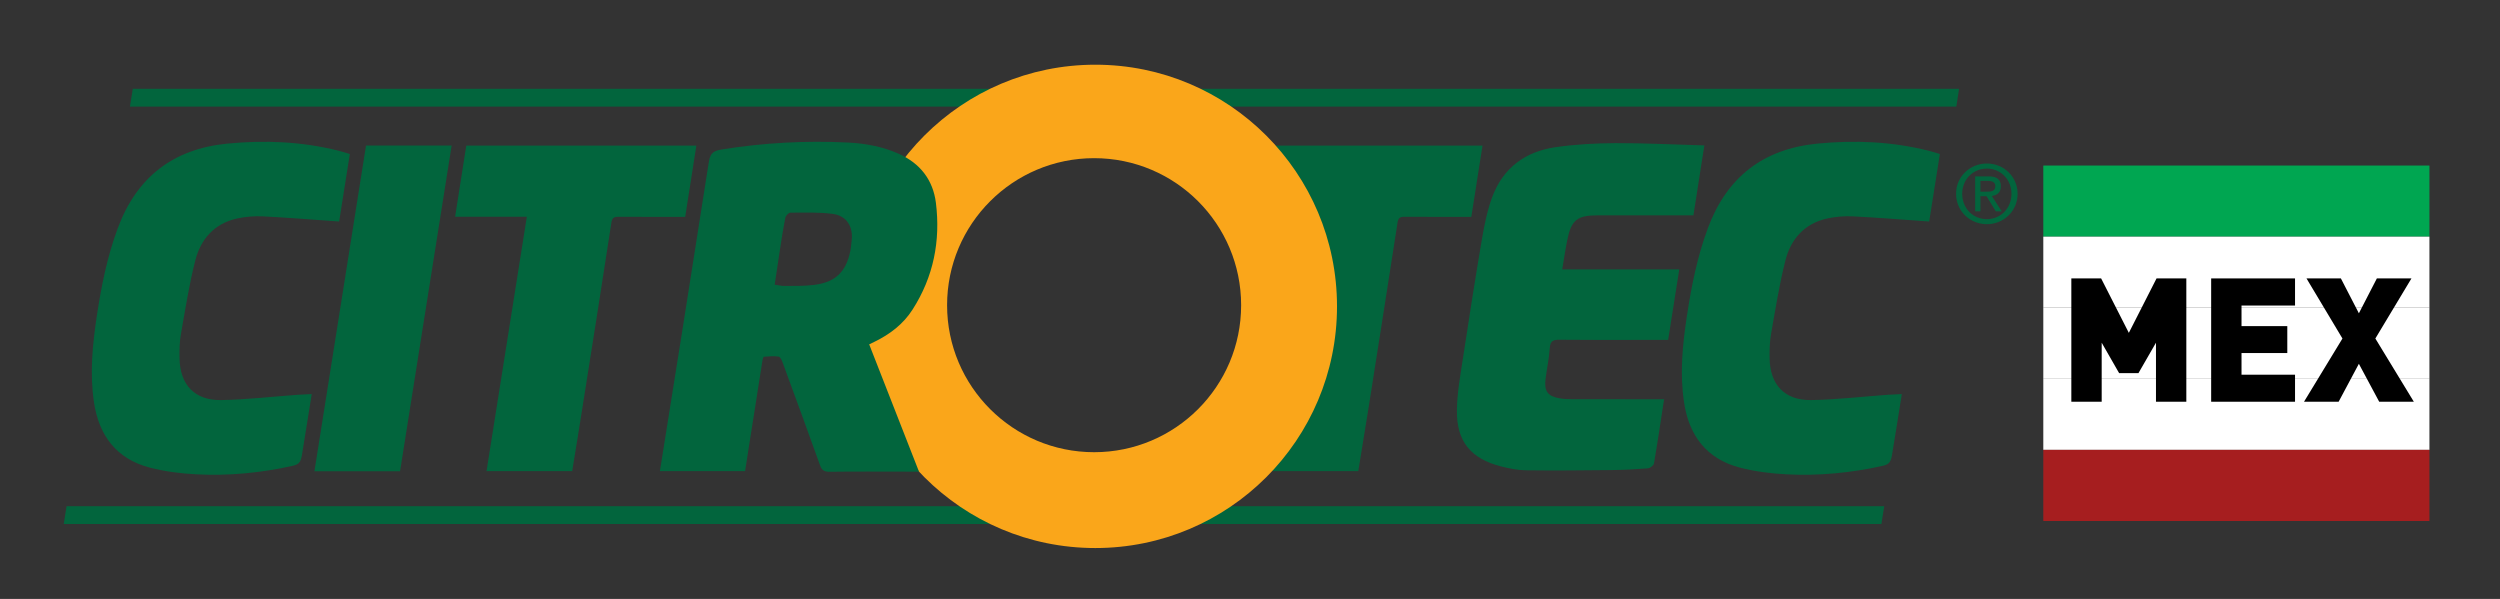 <?xml version="1.0" encoding="utf-8"?>
<!-- Generator: Adobe Illustrator 16.0.0, SVG Export Plug-In . SVG Version: 6.00 Build 0)  -->
<!DOCTYPE svg PUBLIC "-//W3C//DTD SVG 1.0//EN" "http://www.w3.org/TR/2001/REC-SVG-20010904/DTD/svg10.dtd">
<svg version="1.0" id="Layer_1" xmlns="http://www.w3.org/2000/svg" xmlns:xlink="http://www.w3.org/1999/xlink" x="0px" y="0px"
	 width="227.5px" height="54.5px" viewBox="0 0 227.5 54.5" style="enable-background:new 0 0 227.5 54.5;" xml:space="preserve">
<rect x="0" y="0" width="227.5" height="54.5" fill="#333333" stroke="none"/>
<g>
	<g>
		<path style="fill:#02653D;" d="M12.083,8.082l-0.26,1.616h166.204c0.078-0.539,0.163-1.078,0.249-1.616H12.083z"/>
		<polygon style="fill:#02653D;" points="6.058,46.063 5.801,47.681 171.208,47.681 171.464,46.063 		"/>
	</g>
	<g>
		<path style="fill:#02653D;" d="M178.003,17.633c0-1.583,1.283-2.754,2.805-2.754c1.505,0,2.793,1.171,2.793,2.754
			c0,1.601-1.288,2.768-2.793,2.768C179.286,20.4,178.003,19.233,178.003,17.633z M180.808,19.943c1.244,0,2.236-0.977,2.236-2.311
			c0-1.307-0.992-2.291-2.236-2.291c-1.265,0-2.248,0.984-2.248,2.291C178.56,18.967,179.543,19.943,180.808,19.943z M180.22,19.233
			h-0.482V16.05h1.214c0.759,0,1.128,0.276,1.128,0.902c0,0.574-0.361,0.823-0.828,0.879l0.906,1.402h-0.537l-0.848-1.379h-0.553
			V19.233z M180.8,17.442c0.408,0,0.773-0.029,0.773-0.515c0-0.397-0.361-0.467-0.695-0.467h-0.658v0.982H180.8z"/>
	</g>
	<path style="fill-rule:evenodd;clip-rule:evenodd;fill:#02653D;" d="M119.475,19.722c-2.233,0-4.346,0-6.52,0
		c0.338-2.186,0.677-4.306,1.016-6.471c6.954,0,13.905,0,20.938,0c-0.334,2.149-0.673,4.285-1.019,6.484c-0.412,0-0.798,0-1.179,0
		c-1.649,0-3.287,0.005-4.929-0.006c-0.377-0.004-0.536,0.115-0.599,0.49c-0.867,5.602-1.746,11.199-2.629,16.798
		c-0.304,1.931-0.627,3.869-0.949,5.856c-2.567,0-5.146,0-7.791,0C117.031,35.181,118.241,27.509,119.475,19.722z"/>
	<path style="fill-rule:evenodd;clip-rule:evenodd;fill:#02653D;" d="M151.802,30.93c-0.852,0-1.653,0-2.442,0
		c-2.467,0-4.937,0.016-7.398-0.014c-0.584-0.008-0.895,0.076-0.934,0.767c-0.059,0.941-0.269,1.875-0.385,2.818
		c-0.137,1.099,0.206,1.562,1.291,1.749c0.361,0.06,0.731,0.076,1.101,0.076c2.544,0.006,5.096,0.006,7.647,0.006
		c0.233,0,0.467,0,0.751,0c-0.308,1.984-0.588,3.917-0.922,5.84c-0.027,0.179-0.351,0.426-0.553,0.447
		c-1.073,0.084-2.159,0.144-3.236,0.156c-2.633,0.029-5.274,0.055-7.904,0.021c-0.746-0.012-1.501-0.175-2.232-0.356
		c-2.734-0.696-4.045-2.271-4.006-5.088c0.012-1.542,0.295-3.083,0.528-4.617c0.564-3.703,1.14-7.41,1.771-11.105
		c0.218-1.26,0.485-2.548,0.93-3.742c0.983-2.61,2.991-4.09,5.702-4.489c1.805-0.265,3.648-0.364,5.48-0.374
		c2.676-0.01,5.353,0.13,8.106,0.206c-0.335,2.138-0.657,4.203-0.996,6.364c-0.245,0-0.475,0-0.704,0c-2.684,0-5.356,0-8.04,0
		c-1.828,0.002-2.373,0.436-2.73,2.227c-0.179,0.862-0.304,1.737-0.463,2.692c3.559,0,7.071,0,10.65,0
		C152.475,26.686,152.147,28.761,151.802,30.93z"/>
	<path style="fill-rule:evenodd;clip-rule:evenodd;fill:#02653D;" d="M176.528,14.013c-0.334,2.134-0.665,4.193-0.972,6.144
		c-2.128-0.146-4.925-0.375-6.967-0.469c-0.767-0.033-1.563,0.029-2.311,0.194c-2.065,0.449-3.314,1.869-3.808,3.824
		c-0.557,2.2-0.91,4.458-1.308,6.706c-0.124,0.713-0.14,1.462-0.128,2.192c0.039,2.416,1.373,3.837,3.784,3.802
		c2.279-0.035,4.707-0.319,6.982-0.482c0.171-0.012,1.081-0.059,1.264-0.063c-0.093,0.601-0.673,4.261-0.891,5.541
		c-0.101,0.587-0.237,0.85-0.816,0.98c-2.871,0.651-5.908,0.939-8.834,0.778c-1.404-0.07-2.835-0.259-4.204-0.611
		c-3.022-0.792-4.625-2.919-5.072-5.949c-0.397-2.633-0.133-5.259,0.265-7.865c0.408-2.705,0.944-5.383,1.901-7.962
		c1.728-4.658,5.033-7.218,9.966-7.704c3.419-0.335,6.807-0.189,10.148,0.653C175.802,13.792,176.163,13.904,176.528,14.013z"/>
	<path style="fill-rule:evenodd;clip-rule:evenodd;fill:#02653D;" d="M31.835,14.013c-0.342,2.134-0.666,4.193-0.973,6.144
		c-2.131-0.146-4.932-0.375-6.97-0.469c-0.771-0.033-1.556,0.029-2.311,0.194c-2.065,0.449-3.314,1.869-3.812,3.824
		c-0.56,2.2-0.91,4.458-1.307,6.706c-0.125,0.713-0.14,1.462-0.125,2.192c0.043,2.416,1.373,3.837,3.785,3.802
		c2.28-0.035,4.699-0.319,6.982-0.482c0.167-0.012,1.085-0.059,1.264-0.063c-0.09,0.601-0.677,4.261-0.891,5.541
		c-0.101,0.587-0.237,0.85-0.824,0.98c-2.863,0.651-5.905,0.939-8.822,0.778c-1.416-0.07-2.847-0.259-4.208-0.611
		c-3.03-0.792-4.621-2.919-5.072-5.949c-0.396-2.633-0.128-5.259,0.261-7.865c0.412-2.705,0.945-5.383,1.902-7.962
		c1.731-4.658,5.037-7.218,9.97-7.704c3.419-0.335,6.803-0.189,10.152,0.653C31.104,13.792,31.465,13.904,31.835,14.013z"/>
	<path style="fill:#FAA61A;" d="M99.676,5.888c-12.147,0-21.993,9.849-21.993,21.995c0,12.144,9.845,21.989,21.993,21.989
		c12.144,0,21.992-9.845,21.992-21.989C121.668,15.736,111.819,5.888,99.676,5.888z M99.566,41.15
		c-7.387,0-13.381-5.988-13.381-13.376c0-7.393,5.994-13.381,13.381-13.381s13.377,5.988,13.377,13.381
		C112.943,35.162,106.953,41.15,99.566,41.15z"/>
	<path style="fill-rule:evenodd;clip-rule:evenodd;fill:#02653D;" d="M60.051,42.875c0.724-4.535,1.443-9.028,2.155-13.515
		c0.712-4.508,1.416-9.024,2.124-13.532c0.031-0.208,0.148-0.883,0.175-1.082c0.125-0.881,0.498-1.031,1.187-1.146
		c3.812-0.613,7.644-0.819,11.494-0.628c1.576,0.082,3.124,0.366,4.583,1.014c1.964,0.871,3.139,2.39,3.399,4.475
		c0.428,3.46-0.218,6.735-2.124,9.707c-0.844,1.327-2.058,2.247-3.458,2.931c-0.155,0.078-0.308,0.147-0.49,0.237
		c1.502,3.849,3.003,7.67,4.532,11.583c-0.417,0-0.747,0-1.082,0c-2.357,0-4.714-0.021-7.067,0.012
		c-0.502,0.004-0.704-0.164-0.864-0.615c-1.116-3.122-2.26-6.229-3.399-9.337c-0.074-0.198-0.214-0.507-0.358-0.529
		c-0.436-0.061-0.902-0.02-1.346,0.014c-0.047,0.008-0.109,0.22-0.128,0.34c-0.529,3.343-1.058,6.685-1.583,10.07
		C65.228,42.875,62.665,42.875,60.051,42.875z M70.495,25.906c0.338,0.044,0.619,0.119,0.891,0.115
		c0.883-0.006,1.77,0.016,2.645-0.089c1.957-0.229,2.933-1.147,3.341-3.046c0.07-0.317,0.082-0.642,0.125-0.962
		c0.164-1.293-0.439-2.288-1.715-2.46c-1.272-0.167-2.579-0.117-3.862-0.111c-0.16,0-0.42,0.278-0.455,0.465
		c-0.202,1.013-0.358,2.036-0.514,3.059C70.794,23.87,70.646,24.866,70.495,25.906z"/>
	<path style="fill-rule:evenodd;clip-rule:evenodd;fill:#02653D;" d="M47.942,19.722c-2.236,0-4.349,0-6.527,0
		c0.346-2.186,0.677-4.306,1.015-6.471c6.959,0,13.91,0,20.938,0c-0.334,2.149-0.669,4.285-1.015,6.484c-0.412,0-0.793,0-1.183,0
		c-1.641,0-3.287,0.005-4.928-0.006c-0.37-0.004-0.537,0.115-0.599,0.49c-0.863,5.602-1.738,11.199-2.629,16.798
		c-0.299,1.931-0.622,3.869-0.945,5.856c-2.567,0-5.15,0-7.795,0C45.496,35.181,46.709,27.509,47.942,19.722z"/>
	<path style="fill-rule:evenodd;clip-rule:evenodd;fill:#02653D;" d="M36.405,42.885c-2.622,0-5.181,0-7.791,0
		c1.571-9.903,3.131-19.766,4.695-29.644c2.606,0,5.169,0,7.791,0C39.533,23.148,37.969,33.015,36.405,42.885z"/>
</g>
<g>
	<g>
		<path style="fill:#02653D;" d="M433.901-22.749l-0.261,1.616h166.204c0.078-0.539,0.164-1.077,0.249-1.616H433.901z"/>
		<polygon style="fill:#02653D;" points="427.876,15.232 427.619,16.851 593.026,16.851 593.283,15.232 		"/>
	</g>
	<g>
		<path style="fill:#02653D;" d="M599.821-13.198c0-1.583,1.284-2.754,2.805-2.754c1.506,0,2.793,1.171,2.793,2.754
			c0,1.601-1.287,2.768-2.793,2.768C601.105-10.431,599.821-11.598,599.821-13.198z M602.626-10.888
			c1.245,0,2.236-0.976,2.236-2.311c0-1.307-0.991-2.291-2.236-2.291c-1.264,0-2.248,0.984-2.248,2.291
			C600.378-11.864,601.362-10.888,602.626-10.888z M602.039-11.598h-0.482v-3.184h1.214c0.758,0,1.128,0.276,1.128,0.902
			c0,0.574-0.362,0.823-0.829,0.879l0.906,1.402h-0.536l-0.849-1.379h-0.552V-11.598z M602.618-13.389
			c0.408,0,0.774-0.029,0.774-0.515c0-0.397-0.362-0.467-0.696-0.467h-0.657v0.982H602.618z"/>
	</g>
	<path style="fill-rule:evenodd;clip-rule:evenodd;fill:#02653D;" d="M541.293-11.109c-2.232,0-4.345,0-6.52,0
		c0.339-2.186,0.677-4.306,1.016-6.47c6.955,0,13.905,0,20.938,0c-0.335,2.149-0.673,4.284-1.02,6.484c-0.412,0-0.797,0-1.179,0
		c-1.648,0-3.286,0.006-4.928-0.006c-0.378-0.004-0.537,0.115-0.6,0.49c-0.867,5.601-1.746,11.198-2.629,16.798
		c-0.304,1.932-0.626,3.868-0.949,5.855c-2.567,0-5.146,0-7.791,0C538.851,4.351,540.06-3.322,541.293-11.109z"/>
	<path style="fill-rule:evenodd;clip-rule:evenodd;fill:#02653D;" d="M573.62,0.099c-0.852,0-1.652,0-2.442,0
		c-2.466,0-4.937,0.016-7.398-0.014c-0.583-0.008-0.895,0.076-0.934,0.767c-0.059,0.941-0.269,1.875-0.385,2.818
		c-0.137,1.099,0.206,1.562,1.291,1.748c0.362,0.061,0.731,0.076,1.101,0.076C567.396,5.5,569.948,5.5,572.5,5.5
		c0.233,0,0.467,0,0.751,0c-0.308,1.983-0.587,3.917-0.922,5.84c-0.027,0.18-0.351,0.427-0.553,0.448
		c-1.073,0.083-2.158,0.144-3.236,0.155c-2.633,0.029-5.274,0.055-7.903,0.021c-0.747-0.012-1.502-0.175-2.232-0.356
		c-2.735-0.696-4.046-2.271-4.007-5.088c0.012-1.542,0.296-3.082,0.529-4.616c0.563-3.703,1.14-7.41,1.77-11.105
		c0.218-1.26,0.486-2.548,0.93-3.742c0.984-2.61,2.991-4.09,5.702-4.489c1.805-0.264,3.648-0.364,5.48-0.374
		c2.677-0.009,5.353,0.13,8.106,0.207c-0.335,2.137-0.657,4.203-0.996,6.363c-0.245,0-0.475,0-0.704,0c-2.684,0-5.355,0-8.04,0
		c-1.828,0.002-2.372,0.436-2.73,2.227c-0.179,0.861-0.303,1.737-0.463,2.692c3.56,0,7.071,0,10.65,0
		C574.293-4.145,573.967-2.069,573.62,0.099z"/>
	<path style="fill-rule:evenodd;clip-rule:evenodd;fill:#02653D;" d="M598.348-16.817c-0.335,2.133-0.665,4.193-0.973,6.144
		c-2.128-0.146-4.925-0.375-6.967-0.468c-0.766-0.033-1.563,0.029-2.311,0.194c-2.065,0.449-3.313,1.869-3.808,3.824
		c-0.557,2.199-0.91,4.457-1.307,6.706c-0.125,0.714-0.141,1.462-0.129,2.191c0.039,2.416,1.373,3.837,3.785,3.803
		c2.279-0.035,4.706-0.319,6.981-0.482c0.172-0.012,1.082-0.059,1.265-0.063c-0.094,0.601-0.673,4.261-0.891,5.541
		c-0.102,0.587-0.237,0.85-0.817,0.98c-2.87,0.651-5.908,0.938-8.833,0.777c-1.404-0.07-2.836-0.259-4.205-0.61
		c-3.022-0.792-4.625-2.919-5.072-5.949c-0.396-2.634-0.132-5.259,0.265-7.865c0.408-2.706,0.945-5.383,1.902-7.962
		c1.727-4.658,5.033-7.217,9.965-7.704c3.419-0.334,6.808-0.188,10.148,0.653C597.62-17.039,597.981-16.926,598.348-16.817z"/>
	<path style="fill-rule:evenodd;clip-rule:evenodd;fill:#02653D;" d="M453.653-16.817c-0.343,2.133-0.665,4.193-0.972,6.144
		c-2.133-0.146-4.933-0.375-6.971-0.468c-0.771-0.033-1.557,0.029-2.311,0.194c-2.066,0.449-3.314,1.869-3.813,3.824
		c-0.561,2.199-0.91,4.457-1.307,6.706c-0.125,0.714-0.141,1.462-0.125,2.191c0.043,2.416,1.373,3.837,3.785,3.803
		c2.279-0.035,4.699-0.319,6.982-0.482c0.167-0.012,1.085-0.059,1.264-0.063c-0.09,0.601-0.677,4.261-0.891,5.541
		c-0.102,0.587-0.237,0.85-0.824,0.98c-2.863,0.651-5.904,0.938-8.822,0.777c-1.416-0.07-2.848-0.259-4.209-0.61
		c-3.029-0.792-4.621-2.919-5.072-5.949c-0.396-2.634-0.128-5.259,0.262-7.865c0.412-2.706,0.944-5.383,1.901-7.962
		c1.731-4.658,5.037-7.217,9.97-7.704c3.419-0.334,6.803-0.188,10.152,0.653C452.922-17.039,453.283-16.926,453.653-16.817z"/>
	<path style="fill:#FAA61A;" d="M521.494-24.943c-12.147,0-21.992,9.849-21.992,21.995c0,12.144,9.845,21.988,21.992,21.988
		c12.144,0,21.992-9.845,21.992-21.988C543.486-15.094,533.638-24.943,521.494-24.943z M521.386,10.319
		c-7.387,0-13.381-5.988-13.381-13.377c0-7.392,5.994-13.38,13.381-13.38c7.386,0,13.376,5.988,13.376,13.38
		C534.762,4.331,528.771,10.319,521.386,10.319z"/>
	<path style="fill-rule:evenodd;clip-rule:evenodd;fill:#02653D;" d="M481.869,12.044c0.725-4.535,1.443-9.027,2.155-13.515
		c0.712-4.508,1.416-9.024,2.124-13.532c0.031-0.208,0.147-0.883,0.175-1.081c0.124-0.881,0.498-1.031,1.187-1.146
		c3.813-0.613,7.643-0.819,11.494-0.628c1.575,0.082,3.123,0.366,4.582,1.013c1.964,0.872,3.139,2.39,3.399,4.475
		c0.428,3.46-0.218,6.735-2.124,9.707c-0.844,1.327-2.058,2.247-3.458,2.932c-0.155,0.077-0.307,0.147-0.489,0.237
		c1.501,3.849,3.003,7.67,4.531,11.583c-0.416,0-0.747,0-1.081,0c-2.357,0-4.715-0.021-7.067,0.012
		c-0.502,0.004-0.705-0.163-0.864-0.614c-1.116-3.122-2.26-6.229-3.399-9.338c-0.074-0.198-0.214-0.507-0.357-0.528
		c-0.436-0.061-0.902-0.02-1.346,0.014c-0.047,0.008-0.109,0.22-0.129,0.34c-0.529,3.344-1.059,6.685-1.584,10.07
		C487.047,12.044,484.483,12.044,481.869,12.044z M492.313-4.925c0.339,0.045,0.618,0.119,0.891,0.115
		c0.884-0.005,1.771,0.016,2.646-0.089c1.956-0.229,2.933-1.147,3.341-3.045c0.07-0.317,0.082-0.642,0.125-0.963
		c0.163-1.293-0.44-2.287-1.716-2.46c-1.271-0.167-2.579-0.116-3.862-0.111c-0.159,0-0.421,0.278-0.455,0.465
		c-0.202,1.014-0.358,2.037-0.514,3.06C492.613-6.961,492.465-5.965,492.313-4.925z"/>
	<path style="fill-rule:evenodd;clip-rule:evenodd;fill:#02653D;" d="M469.761-11.109c-2.236,0-4.349,0-6.526,0
		c0.346-2.186,0.676-4.306,1.015-6.47c6.959,0,13.909,0,20.938,0c-0.334,2.149-0.669,4.284-1.016,6.484c-0.412,0-0.793,0-1.182,0
		c-1.643,0-3.287,0.006-4.929-0.006c-0.37-0.004-0.536,0.115-0.599,0.49c-0.863,5.601-1.739,11.198-2.63,16.798
		c-0.3,1.932-0.622,3.868-0.945,5.855c-2.567,0-5.149,0-7.795,0C467.314,4.351,468.527-3.322,469.761-11.109z"/>
	<path style="fill-rule:evenodd;clip-rule:evenodd;fill:#02653D;" d="M458.224,12.054c-2.622,0-5.181,0-7.791,0
		c1.571-9.903,3.132-19.765,4.694-29.643c2.607,0,5.17,0,7.792,0C461.352-7.683,459.787,2.184,458.224,12.054z"/>
</g>
<g>
	<rect x="185.941" y="34.473" style="fill:#FFFFFF;" width="35.136" height="6.465"/>
	<rect x="185.941" y="40.938" style="fill:#A61E1F;" width="35.136" height="6.472"/>
	<rect x="185.941" y="28.002" style="fill:#FFFFFF;" width="35.136" height="6.471"/>
	<rect x="185.941" y="15.065" style="fill:#00A651;" width="35.136" height="6.47"/>
	<rect x="185.941" y="21.536" style="fill:#FFFFFF;" width="35.136" height="6.467"/>
	<g>
		<path d="M198.956,36.558h-2.762v-5.372l-1.595,2.77h-1.758l-1.587-2.77v5.372h-2.762V25.336h2.711l2.521,4.954l2.521-4.954h2.711
			V36.558z"/>
		<path d="M208.848,36.558h-7.632V25.336h7.632v2.468h-4.87v1.873h4.166v2.45h-4.166v1.971h4.87V36.558z"/>
		<path d="M219.659,36.558h-3.152l-1.85-3.452l-1.842,3.452h-3.15l3.498-5.753l-3.272-5.469h3.129l1.638,3.174l1.636-3.174h3.148
			l-3.285,5.469L219.659,36.558z"/>
	</g>
</g>
</svg>
